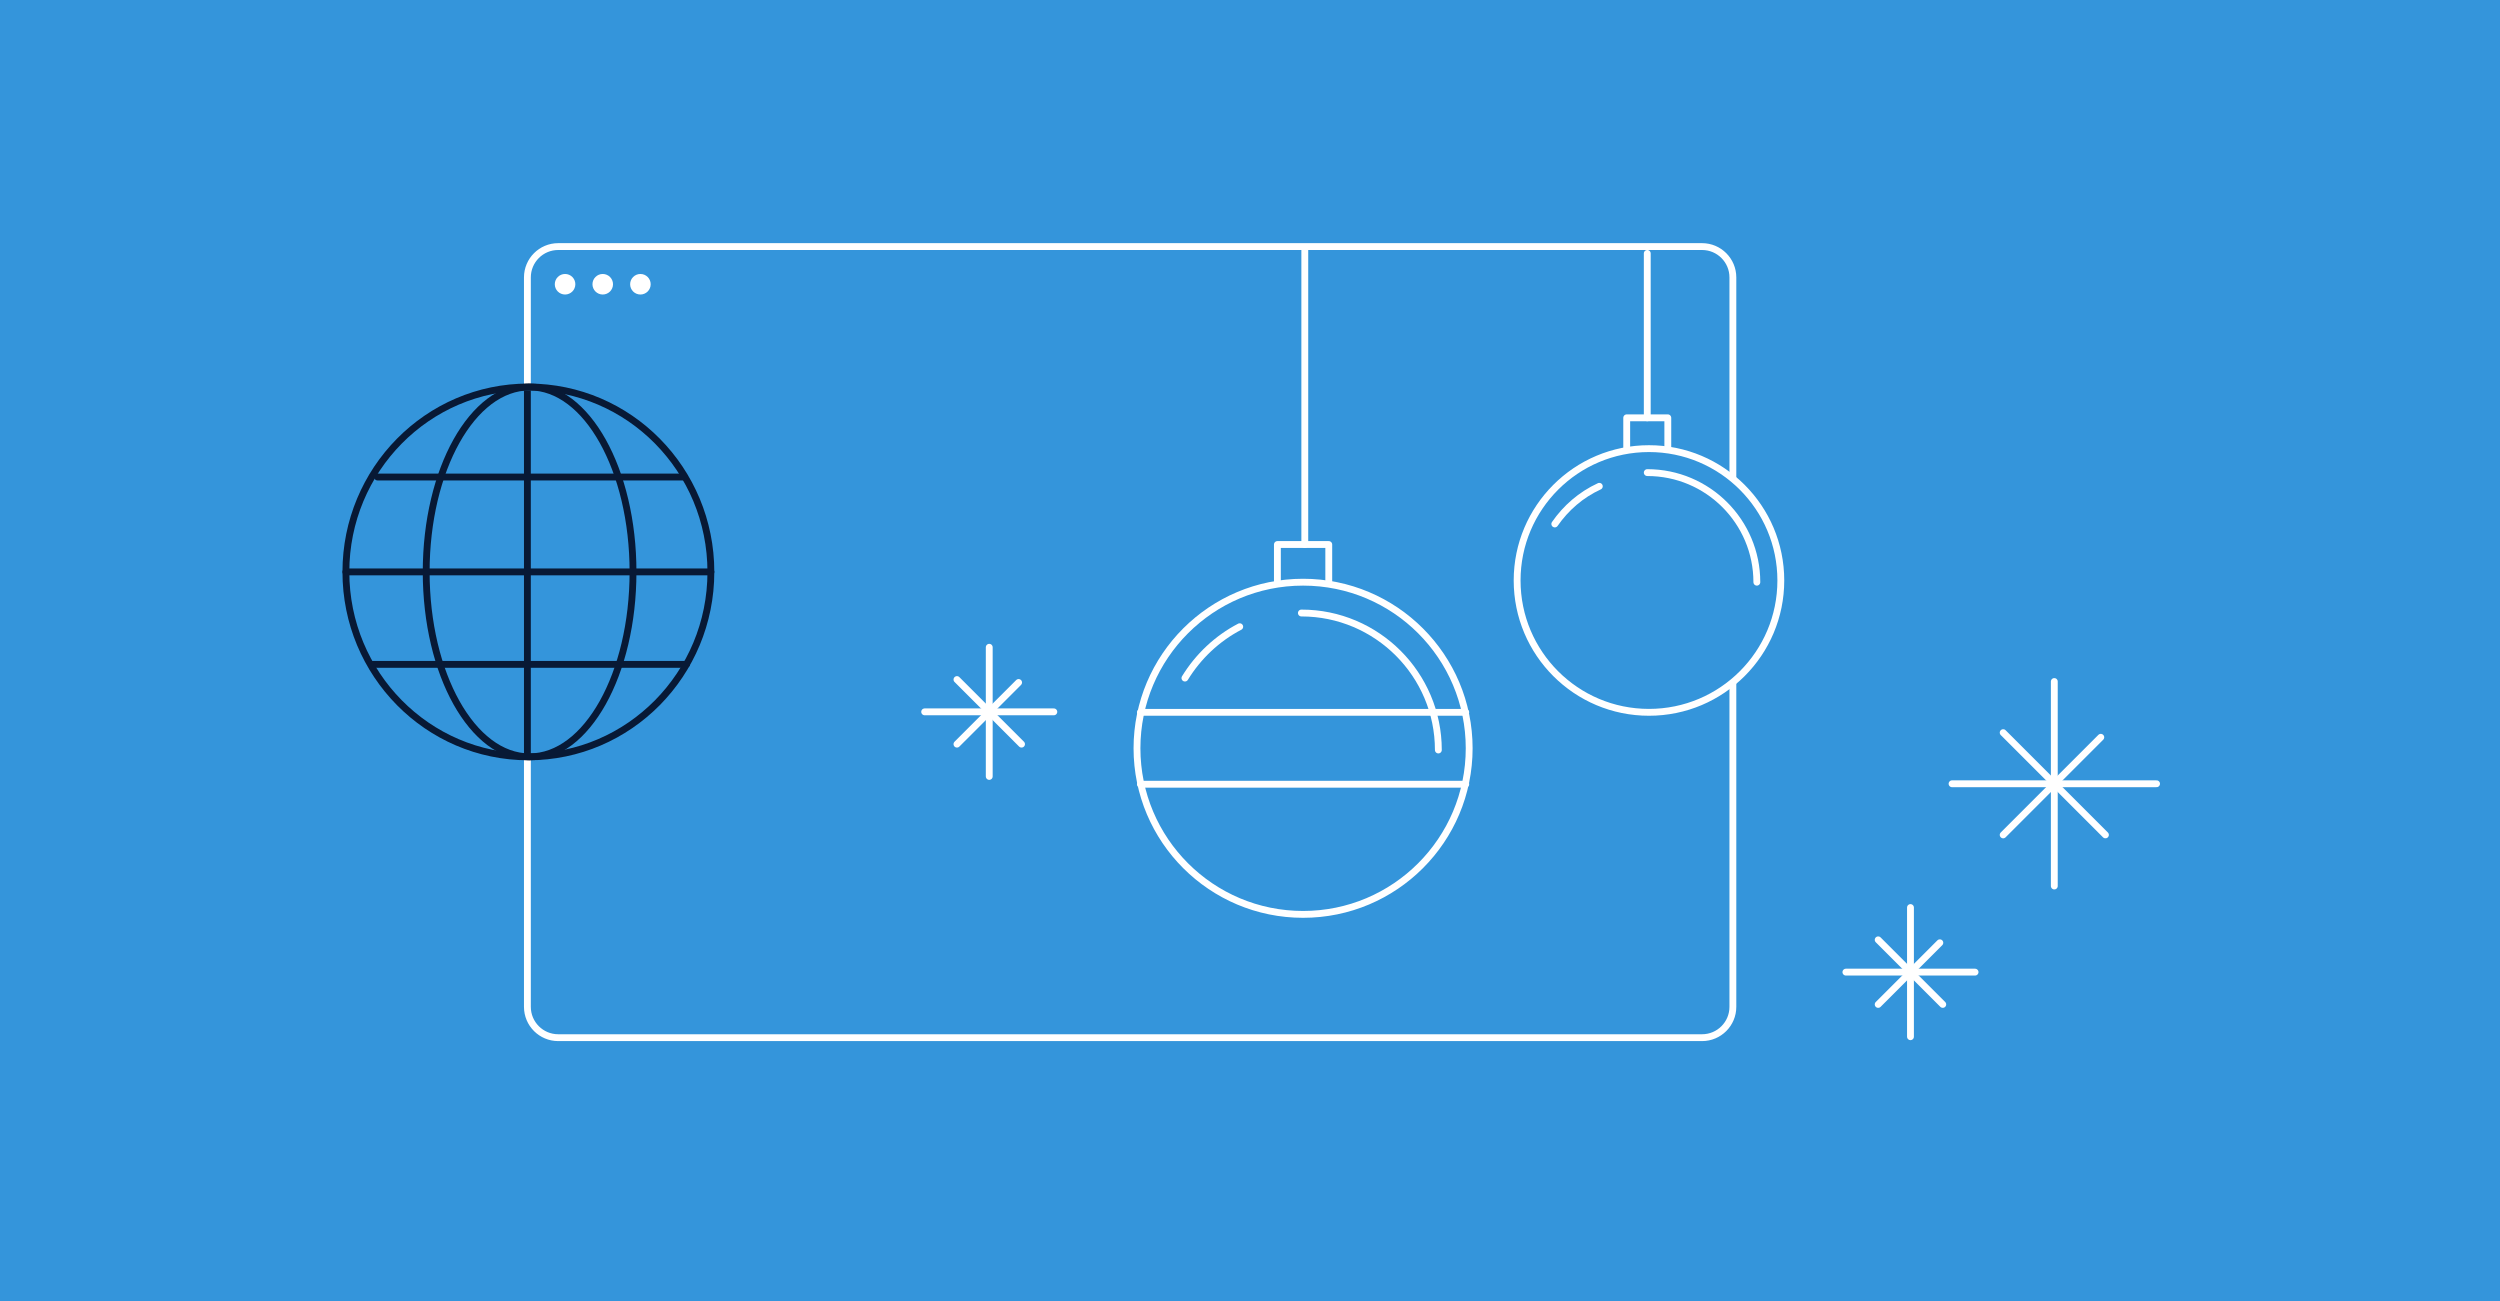 <?xml version="1.0" encoding="UTF-8"?> <svg xmlns="http://www.w3.org/2000/svg" width="730" height="380" viewBox="0 0 730 380" fill="none"> <rect width="730" height="380" fill="#3495DB"></rect> <path d="M154 113V81C154 76.029 158.029 72 163 72H497C501.971 72 506 76.029 506 81V144V294C506 298.971 501.971 303 497 303H395.5H163C158.029 303 154 298.971 154 294V221" stroke="white" stroke-width="2"></path> <circle cx="165" cy="83" r="3" fill="white"></circle> <circle cx="176" cy="83" r="3" fill="white"></circle> <circle cx="187" cy="83" r="3" fill="white"></circle> <path d="M154.29 221C124.859 221 101 196.823 101 167C101 137.177 124.859 113 154.29 113C183.721 113 207.579 137.177 207.579 167C207.579 196.823 183.721 221 154.29 221Z" stroke="#081935" stroke-width="2" stroke-miterlimit="10" stroke-linecap="round" stroke-linejoin="round"></path> <path d="M154.644 221C137.967 221 124.447 196.823 124.447 167C124.447 137.177 137.967 113 154.644 113C171.322 113 184.842 137.177 184.842 167C184.842 196.823 171.322 221 154.644 221Z" stroke="#081935" stroke-width="2" stroke-miterlimit="10" stroke-linecap="round" stroke-linejoin="round"></path> <path d="M199.763 139.289L110.236 139.289" stroke="#081935" stroke-width="2" stroke-miterlimit="10" stroke-linecap="round" stroke-linejoin="round"></path> <path d="M200.474 194H108.816" stroke="#081935" stroke-width="2" stroke-miterlimit="10" stroke-linecap="round" stroke-linejoin="round"></path> <path d="M207.579 167H101" stroke="#081935" stroke-width="2" stroke-miterlimit="10" stroke-linecap="round" stroke-linejoin="round"></path> <path d="M380.5 267C353.714 267 332 245.286 332 218.5C332 191.714 353.714 170 380.5 170C407.286 170 429 191.714 429 218.5C429 245.286 407.286 267 380.5 267Z" stroke="white" stroke-width="2" stroke-miterlimit="10" stroke-linecap="round" stroke-linejoin="round"></path> <path d="M362 183C355.412 186.429 349.869 191.679 346 198" stroke="white" stroke-width="2" stroke-miterlimit="10" stroke-linecap="round" stroke-linejoin="round"></path> <path d="M420 219C420 196.938 402.062 179 380 179" stroke="white" stroke-width="2" stroke-miterlimit="10" stroke-linecap="round" stroke-linejoin="round"></path> <path d="M428 208H333" stroke="white" stroke-width="2" stroke-miterlimit="10" stroke-linecap="round" stroke-linejoin="round"></path> <path d="M428 229H333" stroke="white" stroke-width="2" stroke-miterlimit="10" stroke-linecap="round" stroke-linejoin="round"></path> <path d="M388 169.896V159H373V170" stroke="white" stroke-width="2" stroke-miterlimit="10" stroke-linecap="round" stroke-linejoin="round"></path> <path d="M381 159L381 73" stroke="white" stroke-width="2" stroke-miterlimit="10" stroke-linecap="round" stroke-linejoin="round"></path> <path d="M481.5 208C460.237 208 443 190.763 443 169.5C443 148.237 460.237 131 481.5 131C502.763 131 520 148.237 520 169.5C520 190.763 502.763 208 481.5 208Z" fill="#3495DB" stroke="white" stroke-width="2" stroke-miterlimit="10" stroke-linecap="round" stroke-linejoin="round"></path> <path d="M467 142C461.628 144.477 457.223 148.342 454 153" stroke="white" stroke-width="2" stroke-miterlimit="10" stroke-linecap="round" stroke-linejoin="round"></path> <path d="M513 170C513 152.327 498.673 138 481 138" stroke="white" stroke-width="2" stroke-miterlimit="10" stroke-linecap="round" stroke-linejoin="round"></path> <path d="M487 130.893V122H475V131" stroke="white" stroke-width="2" stroke-miterlimit="10" stroke-linecap="round" stroke-linejoin="round"></path> <path d="M481 122V74" stroke="white" stroke-width="2" stroke-miterlimit="10" stroke-linecap="round" stroke-linejoin="round"></path> <path d="M297.433 199.287L279.43 217.29" stroke="white" stroke-width="2" stroke-miterlimit="10" stroke-linecap="round" stroke-linejoin="round"></path> <path d="M298.289 217.29L279.43 198.431" stroke="white" stroke-width="2" stroke-miterlimit="10" stroke-linecap="round" stroke-linejoin="round"></path> <path d="M307.719 207.86H270" stroke="white" stroke-width="2" stroke-miterlimit="10" stroke-linecap="round" stroke-linejoin="round"></path> <path d="M288.859 226.72V189" stroke="white" stroke-width="2" stroke-miterlimit="10" stroke-linecap="round" stroke-linejoin="round"></path> <path d="M566.432 275.287L548.429 293.29" stroke="white" stroke-width="2" stroke-miterlimit="10" stroke-linecap="round" stroke-linejoin="round"></path> <path d="M567.288 293.29L548.429 274.431" stroke="white" stroke-width="2" stroke-miterlimit="10" stroke-linecap="round" stroke-linejoin="round"></path> <path d="M576.719 283.86H539" stroke="white" stroke-width="2" stroke-miterlimit="10" stroke-linecap="round" stroke-linejoin="round"></path> <path d="M557.859 302.72V265" stroke="white" stroke-width="2" stroke-miterlimit="10" stroke-linecap="round" stroke-linejoin="round"></path> <path d="M613.431 215.288L584.928 243.791" stroke="white" stroke-width="2" stroke-miterlimit="10" stroke-linecap="round" stroke-linejoin="round"></path> <path d="M614.787 243.79L584.927 213.931" stroke="white" stroke-width="2" stroke-miterlimit="10" stroke-linecap="round" stroke-linejoin="round"></path> <path d="M629.717 228.86H569.998" stroke="white" stroke-width="2" stroke-miterlimit="10" stroke-linecap="round" stroke-linejoin="round"></path> <path d="M599.857 258.72V199" stroke="white" stroke-width="2" stroke-miterlimit="10" stroke-linecap="round" stroke-linejoin="round"></path> <path d="M154 114V221" stroke="#081935" stroke-width="2"></path> </svg> 